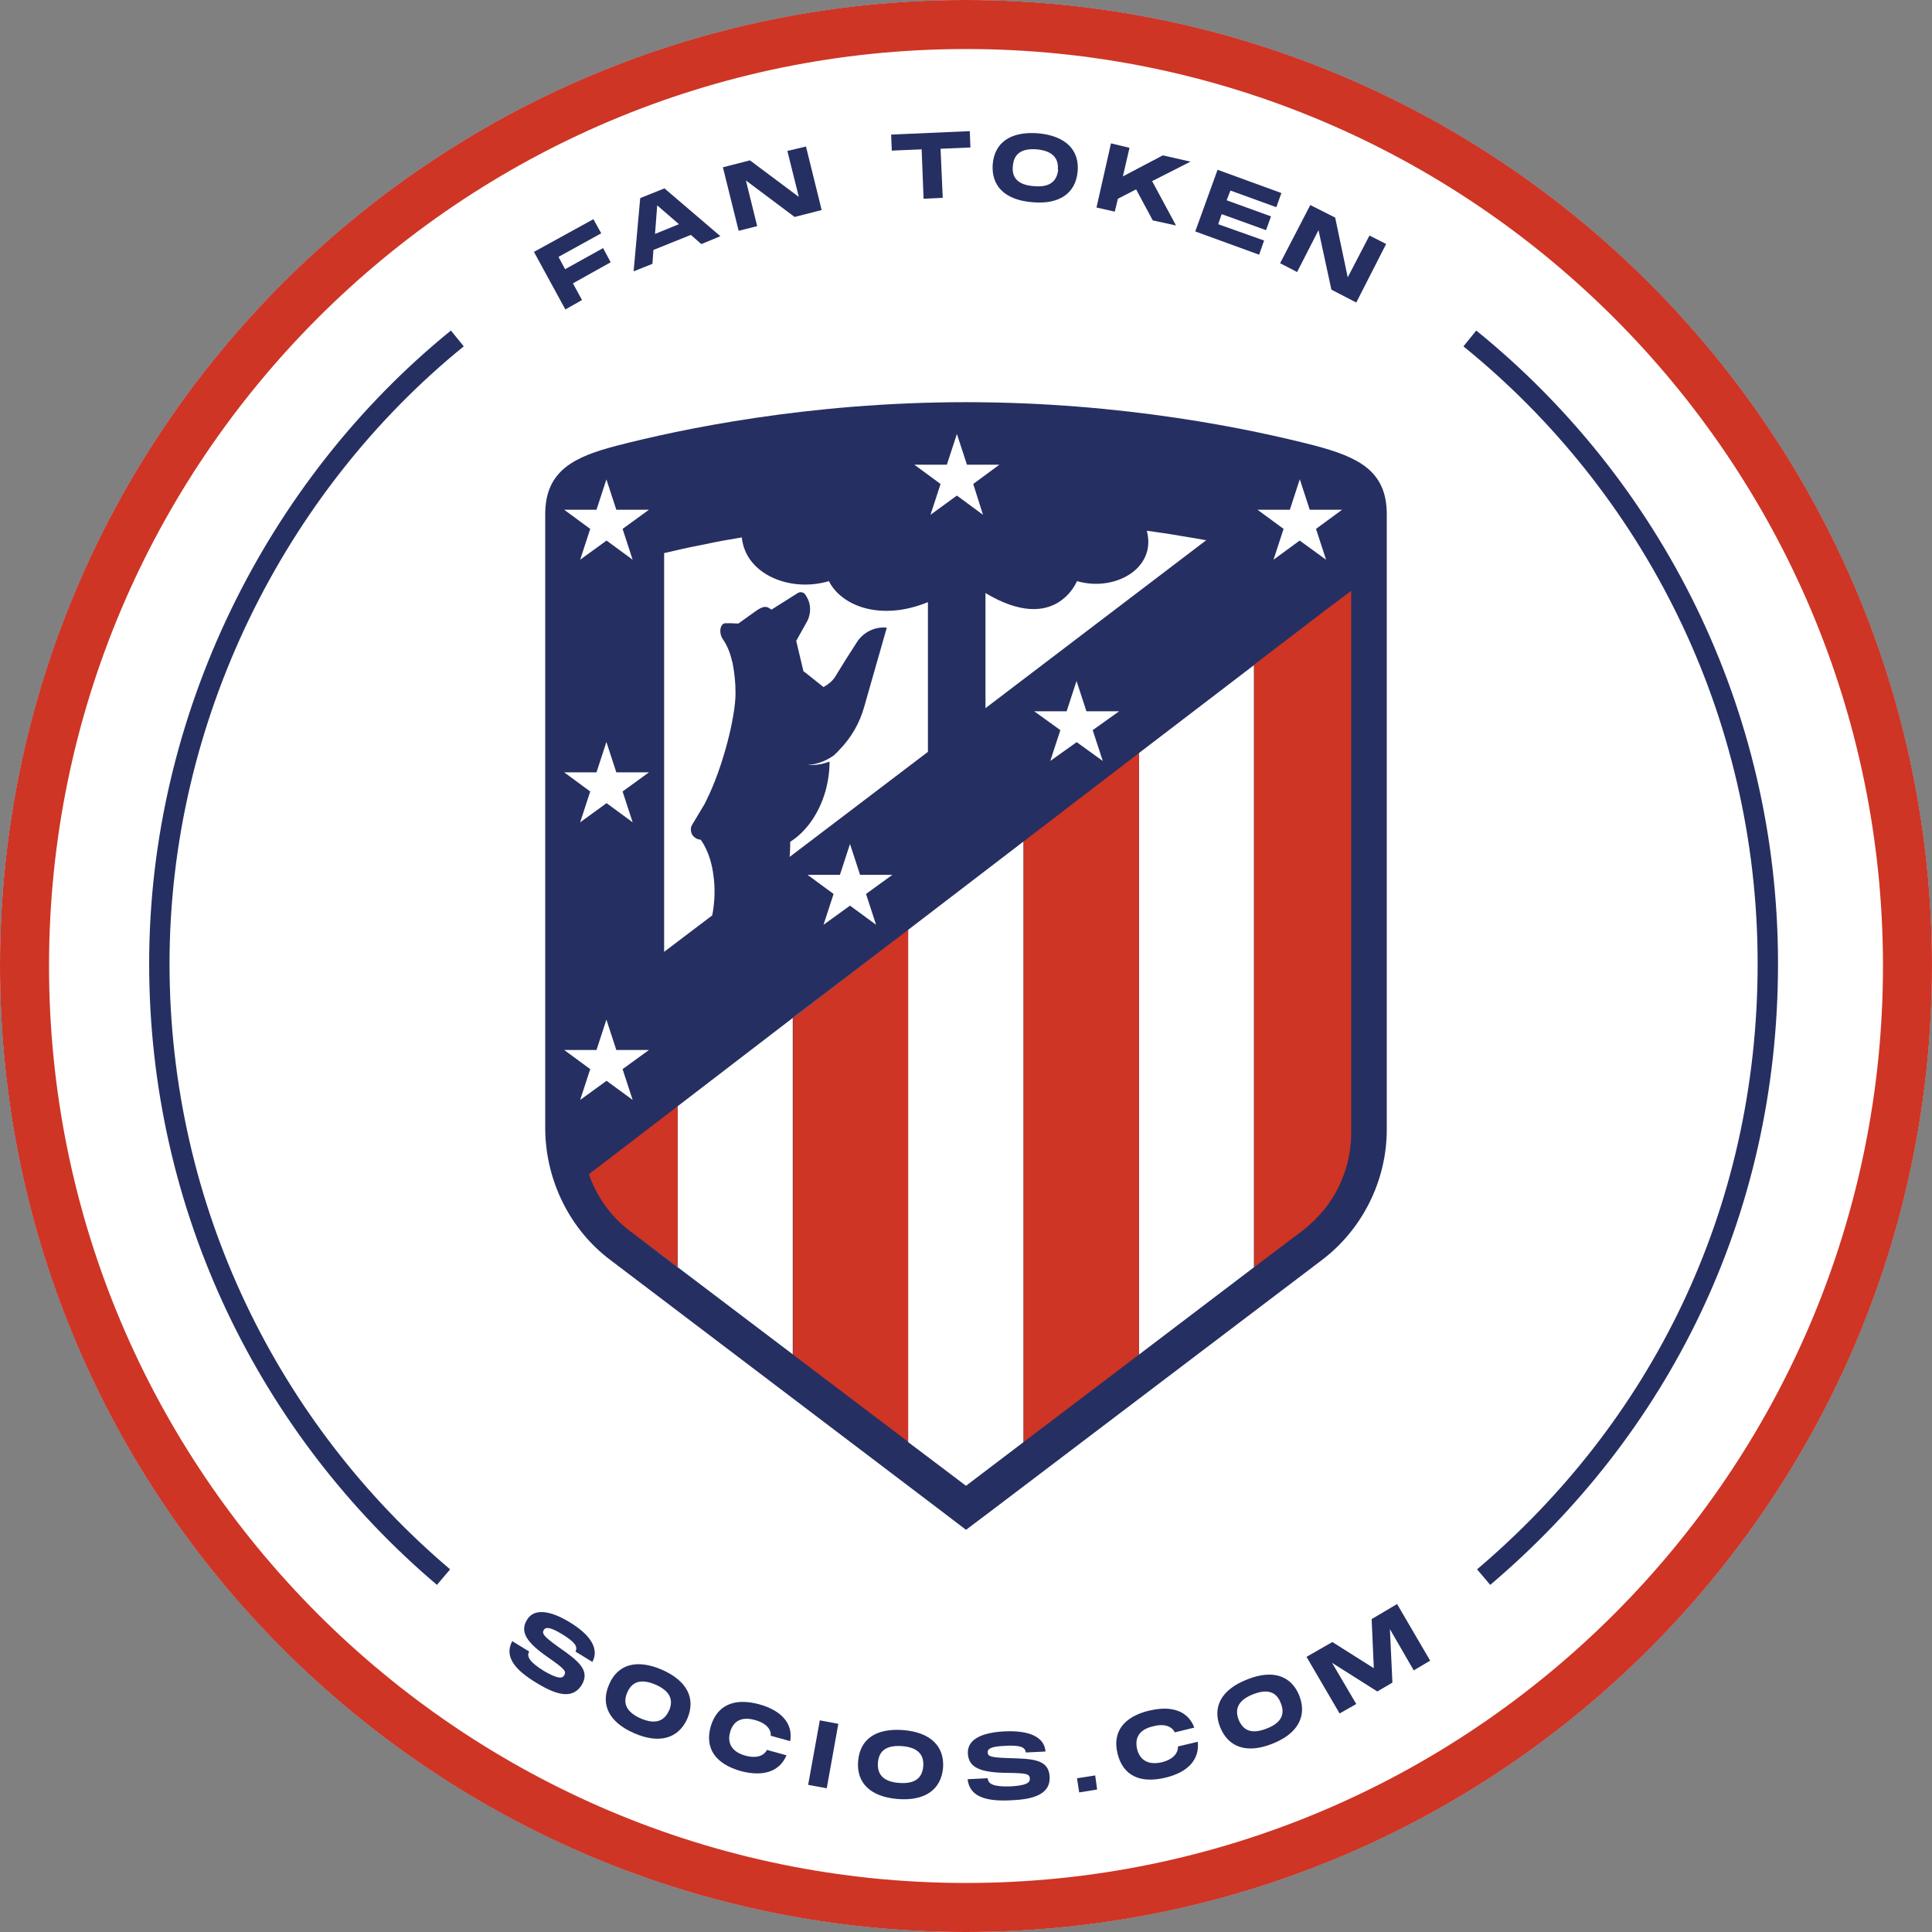 <?xml version="1.0" encoding="UTF-8"?>
<svg xmlns="http://www.w3.org/2000/svg" xmlns:xlink="http://www.w3.org/1999/xlink" width="24" height="24" viewBox="0 0 24 24">
<rect x="0" y="0" width="24" height="24" fill="#808080" stroke="none"/>
<path fill-rule="nonzero" fill="rgb(0%, 33.333%, 58.824%)" fill-opacity="1" d="M 24 12 C 24 18.629 18.629 24 12 24 C 5.371 24 0 18.629 0 12 C 0 5.371 5.371 0 12 0 C 18.629 0 24 5.371 24 12 Z M 24 12 "/>
<path fill-rule="nonzero" fill="rgb(0%, 33.333%, 58.824%)" fill-opacity="1" d="M 23.695 12 C 23.695 18.461 18.461 23.695 12 23.695 C 5.539 23.695 0.305 18.461 0.305 12 C 0.305 5.539 5.539 0.305 12 0.305 C 18.461 0.305 23.695 5.539 23.695 12 Z M 23.695 12 "/>
<path fill-rule="nonzero" fill="rgb(0%, 33.333%, 58.824%)" fill-opacity="1" d="M 12 0.609 C 18.281 0.609 23.391 5.719 23.391 12 C 23.391 18.281 18.281 23.391 12 23.391 C 5.719 23.391 0.609 18.281 0.609 12 C 0.609 5.719 5.719 0.609 12 0.609 M 12 0 C 5.371 0 0 5.371 0 12 C 0 18.629 5.371 24 12 24 C 18.629 24 24 18.629 24 12 C 24 5.371 18.629 0 12 0 Z M 12 0 "/>
<path fill-rule="nonzero" fill="rgb(100%, 100%, 100%)" fill-opacity="1" d="M 24 12 C 24 18.629 18.629 24 12 24 C 5.371 24 0 18.629 0 12 C 0 5.371 5.371 0 12 0 C 18.629 0 24 5.371 24 12 Z M 24 12 "/>
<path fill-rule="nonzero" fill="rgb(80.784%, 20.784%, 14.118%)" fill-opacity="1" d="M 12 0.609 C 18.281 0.609 23.391 5.719 23.391 12 C 23.391 18.281 18.281 23.391 12 23.391 C 5.719 23.391 0.609 18.281 0.609 12 C 0.609 5.719 5.719 0.609 12 0.609 M 12 0 C 5.371 0 0 5.371 0 12 C 0 18.629 5.371 24 12 24 C 18.629 24 24 18.629 24 12 C 24 5.371 18.629 0 12 0 Z M 12 0 "/>
<path fill-rule="nonzero" fill="rgb(100%, 100%, 100%)" fill-opacity="1" d="M 17.227 6.387 C 17.227 5.84 16.855 5.676 16.328 5.535 C 15.555 5.336 13.969 4.996 12 4.996 C 10.031 4.996 8.441 5.336 7.668 5.535 C 7.141 5.676 6.77 5.84 6.77 6.387 L 6.77 14.039 C 6.777 14.672 7.078 15.277 7.578 15.652 L 11.684 18.766 L 12 19.004 L 12.312 18.766 L 16.422 15.652 C 16.926 15.273 17.227 14.668 17.227 14.031 Z M 17.227 6.387 "/>
<path fill-rule="nonzero" fill="rgb(100%, 100%, 100%)" fill-opacity="1" d="M 17.227 6.387 C 17.227 5.84 16.855 5.676 16.328 5.535 C 15.555 5.336 13.969 4.996 12 4.996 C 10.031 4.996 8.441 5.336 7.668 5.535 C 7.141 5.676 6.77 5.84 6.77 6.387 L 6.77 14.039 C 6.777 14.672 7.078 15.277 7.578 15.652 L 11.684 18.766 L 12 19.004 L 12.312 18.766 L 16.422 15.652 C 16.926 15.273 17.227 14.668 17.227 14.031 Z M 17.227 6.387 "/>
<path fill-rule="nonzero" fill="rgb(14.902%, 18.431%, 38.039%)" fill-opacity="1" d="M 12 4.996 C 10.031 4.996 8.441 5.336 7.668 5.535 C 7.141 5.672 6.773 5.84 6.773 6.387 L 6.773 14.031 C 6.773 14.031 6.773 14.035 6.773 14.035 C 6.781 14.672 7.082 15.277 7.582 15.652 L 11.688 18.766 L 12 19.004 L 12.316 18.766 L 16.422 15.652 C 16.926 15.27 17.227 14.664 17.227 14.031 L 17.227 6.387 C 17.227 5.84 16.859 5.676 16.332 5.535 C 15.559 5.336 13.969 4.996 12 4.996 Z M 11.887 5.391 L 12.012 5.773 L 12.414 5.773 L 12.09 6.012 L 12.211 6.395 L 11.887 6.156 L 11.559 6.395 L 11.684 6.012 L 11.359 5.773 L 11.762 5.773 Z M 7.531 5.949 L 7.656 6.332 L 8.062 6.332 L 7.734 6.57 L 7.859 6.953 L 7.535 6.715 L 7.207 6.953 L 7.332 6.57 L 7.008 6.332 L 7.41 6.332 L 7.535 5.949 Z M 16.145 5.949 L 16.27 6.332 L 16.672 6.332 L 16.348 6.57 L 16.473 6.953 L 16.145 6.715 L 15.82 6.953 L 15.945 6.57 L 15.621 6.332 L 16.023 6.332 L 16.148 5.949 Z M 14.246 6.594 C 14.285 6.598 14.32 6.602 14.359 6.609 C 14.473 6.625 14.578 6.641 14.684 6.66 C 14.789 6.676 14.891 6.695 14.984 6.711 L 12.242 8.797 L 12.242 7.367 C 12.672 7.625 12.965 7.598 13.152 7.48 C 13.262 7.41 13.336 7.312 13.379 7.219 C 13.848 7.355 14.371 7.062 14.246 6.594 Z M 9.215 6.676 C 9.219 6.715 9.227 6.754 9.238 6.789 C 9.238 6.789 9.238 6.793 9.238 6.793 C 9.238 6.797 9.242 6.797 9.242 6.801 C 9.359 7.164 9.848 7.352 10.297 7.219 C 10.383 7.391 10.582 7.539 10.863 7.578 C 11.051 7.605 11.277 7.582 11.527 7.48 L 11.527 9.34 L 9.809 10.645 C 9.812 10.602 9.816 10.559 9.816 10.512 L 9.816 10.469 C 9.816 10.469 9.816 10.457 9.816 10.457 C 10.004 10.34 10.172 10.117 10.254 9.828 C 10.289 9.703 10.305 9.578 10.305 9.461 C 10.27 9.473 10.234 9.484 10.199 9.492 C 10.109 9.508 10.031 9.504 10.031 9.504 C 10.18 9.492 10.289 9.434 10.359 9.383 C 10.379 9.363 10.402 9.344 10.426 9.316 C 10.574 9.164 10.676 8.988 10.734 8.785 L 11.016 7.797 C 10.867 7.781 10.723 7.855 10.645 7.977 L 10.508 8.191 L 10.375 8.406 C 10.348 8.453 10.293 8.5 10.23 8.535 C 10.137 8.461 10.062 8.402 10.004 8.355 C 9.996 8.352 9.988 8.344 9.98 8.336 L 9.891 7.961 L 10.02 7.73 C 10.059 7.664 10.07 7.586 10.059 7.516 C 10.051 7.469 10.031 7.426 10.004 7.387 C 9.984 7.355 9.941 7.348 9.91 7.367 L 9.582 7.574 C 9.574 7.566 9.566 7.559 9.555 7.555 C 9.535 7.539 9.516 7.539 9.492 7.539 C 9.457 7.547 9.422 7.566 9.379 7.598 L 9.297 7.656 L 9.172 7.746 L 9.078 7.742 L 9.012 7.742 C 8.949 7.742 8.922 7.855 8.98 7.941 C 9.031 8.016 9.07 8.105 9.094 8.215 C 9.094 8.215 9.098 8.219 9.098 8.219 C 9.098 8.227 9.098 8.234 9.102 8.242 C 9.102 8.25 9.105 8.258 9.105 8.262 C 9.125 8.367 9.137 8.484 9.137 8.613 C 9.137 8.906 8.98 9.531 8.777 9.938 C 8.77 9.957 8.758 9.973 8.75 9.992 L 8.598 10.246 C 8.574 10.281 8.578 10.34 8.605 10.379 C 8.629 10.406 8.66 10.43 8.703 10.43 C 8.703 10.43 8.828 10.582 8.863 10.879 C 8.883 11.016 8.883 11.18 8.848 11.371 L 8.559 11.59 L 8.25 11.824 L 8.25 6.871 C 8.398 6.836 8.566 6.797 8.754 6.762 C 8.895 6.73 9.051 6.703 9.215 6.676 Z M 16.59 7.488 L 16.457 7.59 L 16.18 7.801 Z M 15.578 8.262 L 15.578 15.742 C 15.578 15.742 14.148 16.828 14.148 16.828 L 14.148 9.355 Z M 13.371 8.453 L 13.496 8.836 L 13.902 8.836 L 13.574 9.07 L 13.699 9.453 L 13.375 9.219 L 13.047 9.453 L 13.172 9.07 L 12.848 8.836 L 13.25 8.836 L 13.375 8.453 Z M 7.531 9.211 L 7.656 9.594 L 8.062 9.594 L 7.734 9.832 L 7.859 10.215 L 7.535 9.977 L 7.207 10.215 L 7.332 9.832 L 7.008 9.594 L 7.41 9.594 L 7.535 9.211 Z M 10.781 17.531 L 7.816 15.285 L 8.418 15.738 L 8.418 13.742 L 9.848 12.645 L 11.281 11.551 L 12.715 10.453 L 12.715 17.914 C 12.715 17.914 12 18.457 12 18.457 L 11.281 17.914 L 11.281 11.551 L 9.848 12.648 L 9.848 16.828 M 10.559 10.484 L 10.684 10.867 L 11.086 10.867 L 10.758 11.105 L 10.883 11.488 L 10.559 11.25 L 10.23 11.488 L 10.355 11.105 L 10.031 10.867 L 10.434 10.867 Z M 7.531 12.66 L 7.656 13.043 L 8.062 13.043 L 7.734 13.281 L 7.859 13.664 L 7.535 13.426 L 7.207 13.664 L 7.332 13.281 L 7.008 13.043 L 7.41 13.043 L 7.535 12.66 Z M 7.531 12.66 "/>
<path fill-rule="nonzero" fill="rgb(80.784%, 20.784%, 14.118%)" fill-opacity="1" d="M 16.785 13.234 L 16.785 7.34 L 16.457 7.586 L 15.578 8.258 L 15.578 15.742 C 15.578 15.742 16.184 15.285 16.184 15.285 C 16.289 15.203 16.379 15.113 16.461 15.012 C 16.668 14.746 16.785 14.418 16.785 14.074 Z M 14.148 9.355 L 12.715 10.453 L 12.715 17.914 L 14.148 16.828 Z M 9.852 12.645 L 9.852 16.828 C 9.852 16.828 11.281 17.91 11.281 17.91 L 11.281 11.551 C 11.281 11.551 9.852 12.645 9.852 12.645 Z M 8.418 13.742 L 7.883 14.152 L 7.316 14.586 C 7.41 14.863 7.586 15.109 7.816 15.285 L 8.418 15.738 Z M 8.418 13.742 "/>
<path fill-rule="nonzero" fill="rgb(14.902%, 18.431%, 38.039%)" fill-opacity="1" d="M 7.371 2.723 L 7.469 2.898 L 6.938 3.191 L 7.02 3.344 L 7.492 3.082 L 7.586 3.258 L 7.117 3.52 L 7.23 3.727 L 7.023 3.844 L 6.633 3.129 Z M 7.371 2.723 "/>
<path fill-rule="nonzero" fill="rgb(14.902%, 18.431%, 38.039%)" fill-opacity="1" d="M 8.711 3.031 L 8.582 2.918 L 8.117 3.105 L 8.105 3.277 L 7.871 3.371 L 7.953 2.461 L 8.254 2.34 L 8.949 2.934 L 8.715 3.031 Z M 8.137 2.906 L 8.434 2.785 L 8.164 2.551 Z M 8.137 2.906 "/>
<path fill-rule="nonzero" fill="rgb(14.902%, 18.431%, 38.039%)" fill-opacity="1" d="M 9.922 2.441 L 9.781 1.875 L 10.012 1.82 L 10.207 2.609 L 9.871 2.695 L 9.266 2.242 L 9.406 2.809 L 9.176 2.867 L 8.98 2.078 L 9.316 1.992 L 9.922 2.445 Z M 9.922 2.441 "/>
<path fill-rule="nonzero" fill="rgb(14.902%, 18.431%, 38.039%)" fill-opacity="1" d="M 11.07 1.672 L 12.047 1.629 L 12.055 1.832 L 11.684 1.848 L 11.711 2.457 L 11.473 2.469 L 11.449 1.855 L 11.078 1.871 L 11.07 1.668 Z M 11.07 1.672 "/>
<path fill-rule="nonzero" fill="rgb(14.902%, 18.431%, 38.039%)" fill-opacity="1" d="M 12.332 2.039 C 12.355 1.77 12.555 1.629 12.898 1.656 C 13.238 1.688 13.41 1.863 13.387 2.129 C 13.363 2.398 13.164 2.543 12.824 2.512 C 12.48 2.484 12.312 2.309 12.332 2.039 Z M 13.141 2.109 C 13.152 1.969 13.082 1.875 12.879 1.855 C 12.68 1.84 12.594 1.918 12.582 2.062 C 12.566 2.203 12.641 2.297 12.84 2.312 C 13.043 2.332 13.129 2.25 13.145 2.109 Z M 13.141 2.109 "/>
<path fill-rule="nonzero" fill="rgb(14.902%, 18.431%, 38.039%)" fill-opacity="1" d="M 14.789 2.008 L 14.312 2.25 L 14.609 2.801 L 14.32 2.738 L 14.113 2.352 L 13.887 2.469 L 13.848 2.629 L 13.621 2.578 L 13.801 1.781 L 14.031 1.836 L 13.949 2.191 L 14.445 1.93 Z M 14.789 2.008 "/>
<path fill-rule="nonzero" fill="rgb(14.902%, 18.431%, 38.039%)" fill-opacity="1" d="M 15.918 2.398 L 15.855 2.574 L 15.285 2.367 L 15.238 2.488 L 15.789 2.688 L 15.727 2.859 L 15.176 2.66 L 15.133 2.785 L 15.703 2.988 L 15.641 3.164 L 14.848 2.875 L 15.125 2.109 Z M 15.918 2.398 "/>
<path fill-rule="nonzero" fill="rgb(14.902%, 18.431%, 38.039%)" fill-opacity="1" d="M 16.742 3.445 L 17.012 2.926 L 17.219 3.031 L 16.848 3.758 L 16.539 3.598 L 16.379 2.859 L 16.113 3.379 L 15.902 3.27 L 16.277 2.547 L 16.586 2.703 Z M 16.742 3.445 "/>
<path fill-rule="nonzero" fill="rgb(14.902%, 18.431%, 38.039%)" fill-opacity="1" d="M 6.574 20.516 C 6.539 20.574 6.574 20.645 6.758 20.758 C 6.926 20.855 6.984 20.855 7.008 20.812 C 7.039 20.762 7.016 20.734 6.816 20.594 C 6.543 20.406 6.453 20.273 6.547 20.121 C 6.633 19.977 6.832 20.004 7.07 20.148 C 7.34 20.309 7.445 20.484 7.359 20.645 L 7.148 20.516 C 7.184 20.453 7.133 20.391 6.977 20.297 C 6.828 20.207 6.777 20.211 6.754 20.25 C 6.73 20.293 6.754 20.328 6.934 20.457 C 7.18 20.629 7.336 20.746 7.227 20.93 C 7.117 21.109 6.922 21.062 6.672 20.91 C 6.391 20.742 6.262 20.578 6.363 20.387 Z M 6.574 20.516 "/>
<path fill-rule="nonzero" fill="rgb(14.902%, 18.431%, 38.039%)" fill-opacity="1" d="M 7.566 20.926 C 7.672 20.676 7.906 20.605 8.223 20.742 C 8.535 20.879 8.645 21.098 8.539 21.348 C 8.43 21.594 8.195 21.668 7.879 21.531 C 7.566 21.395 7.457 21.176 7.566 20.926 Z M 8.312 21.25 C 8.367 21.117 8.328 21.008 8.141 20.926 C 7.957 20.848 7.848 20.895 7.793 21.023 C 7.734 21.156 7.777 21.266 7.961 21.348 C 8.145 21.426 8.254 21.379 8.312 21.246 Z M 8.312 21.25 "/>
<path fill-rule="nonzero" fill="rgb(14.902%, 18.431%, 38.039%)" fill-opacity="1" d="M 9.434 21.172 C 9.723 21.254 9.852 21.422 9.816 21.629 L 9.574 21.562 C 9.582 21.488 9.523 21.406 9.379 21.367 C 9.211 21.32 9.109 21.379 9.07 21.516 C 9.031 21.652 9.09 21.762 9.258 21.809 C 9.402 21.848 9.492 21.809 9.527 21.738 L 9.77 21.805 C 9.688 22 9.492 22.078 9.199 22 C 8.887 21.91 8.754 21.719 8.828 21.449 C 8.906 21.184 9.117 21.086 9.434 21.172 Z M 9.434 21.172 "/>
<path fill-rule="nonzero" fill="rgb(14.902%, 18.431%, 38.039%)" fill-opacity="1" d="M 10.414 21.414 L 10.27 22.215 L 10.039 22.172 L 10.184 21.371 Z M 10.414 21.414 "/>
<path fill-rule="nonzero" fill="rgb(14.902%, 18.431%, 38.039%)" fill-opacity="1" d="M 10.66 21.875 C 10.684 21.605 10.879 21.465 11.223 21.492 C 11.562 21.52 11.734 21.695 11.715 21.961 C 11.691 22.23 11.492 22.375 11.152 22.348 C 10.809 22.32 10.637 22.145 10.66 21.875 Z M 11.469 21.941 C 11.48 21.801 11.406 21.707 11.207 21.691 C 11.004 21.676 10.918 21.754 10.906 21.895 C 10.895 22.039 10.969 22.133 11.168 22.148 C 11.367 22.164 11.457 22.086 11.469 21.941 Z M 11.469 21.941 "/>
<path fill-rule="nonzero" fill="rgb(14.902%, 18.431%, 38.039%)" fill-opacity="1" d="M 12.27 22.09 C 12.273 22.16 12.34 22.199 12.555 22.191 C 12.75 22.18 12.797 22.145 12.793 22.094 C 12.789 22.035 12.754 22.027 12.512 22.023 C 12.184 22.02 12.031 21.961 12.023 21.781 C 12.016 21.609 12.191 21.523 12.473 21.508 C 12.789 21.492 12.973 21.578 12.988 21.758 L 12.742 21.77 C 12.738 21.699 12.66 21.676 12.477 21.688 C 12.305 21.695 12.266 21.727 12.27 21.77 C 12.27 21.82 12.312 21.832 12.531 21.84 C 12.832 21.848 13.027 21.855 13.039 22.07 C 13.051 22.277 12.859 22.352 12.57 22.363 C 12.242 22.383 12.043 22.316 12.02 22.102 L 12.266 22.09 Z M 12.27 22.09 "/>
<path fill-rule="nonzero" fill="rgb(14.902%, 18.431%, 38.039%)" fill-opacity="1" d="M 13.379 22.09 L 13.605 22.055 L 13.629 22.23 L 13.406 22.266 Z M 13.379 22.09 "/>
<path fill-rule="nonzero" fill="rgb(14.902%, 18.431%, 38.039%)" fill-opacity="1" d="M 14.277 21.25 C 14.566 21.18 14.762 21.262 14.836 21.461 L 14.594 21.52 C 14.559 21.449 14.469 21.406 14.324 21.445 C 14.152 21.484 14.094 21.586 14.125 21.727 C 14.16 21.867 14.266 21.93 14.434 21.891 C 14.578 21.855 14.637 21.773 14.633 21.695 L 14.879 21.637 C 14.902 21.848 14.77 22.012 14.48 22.082 C 14.16 22.16 13.949 22.055 13.883 21.785 C 13.816 21.516 13.957 21.328 14.273 21.25 Z M 14.277 21.25 "/>
<path fill-rule="nonzero" fill="rgb(14.902%, 18.431%, 38.039%)" fill-opacity="1" d="M 15.156 21.453 C 15.059 21.203 15.172 20.988 15.492 20.863 C 15.809 20.734 16.043 20.816 16.141 21.066 C 16.238 21.316 16.125 21.535 15.809 21.66 C 15.488 21.789 15.258 21.707 15.156 21.453 Z M 15.91 21.156 C 15.859 21.023 15.754 20.973 15.566 21.047 C 15.379 21.121 15.336 21.23 15.387 21.363 C 15.441 21.496 15.547 21.547 15.734 21.473 C 15.922 21.402 15.965 21.289 15.91 21.156 Z M 15.91 21.156 "/>
<path fill-rule="nonzero" fill="rgb(14.902%, 18.431%, 38.039%)" fill-opacity="1" d="M 16.641 21.285 L 16.23 20.582 L 16.551 20.398 L 17.066 20.723 L 17.039 20.113 L 17.355 19.926 L 17.766 20.629 L 17.562 20.75 L 17.266 20.238 L 17.297 20.902 L 17.109 21.012 L 16.547 20.656 L 16.848 21.168 Z M 16.641 21.285 "/>
<path fill="none" stroke-width="2.22" stroke-linecap="butt" stroke-linejoin="miter" stroke="rgb(14.902%, 18.431%, 38.039%)" stroke-opacity="1" stroke-miterlimit="10" d="M 48.33 171.855 C 29.395 155.791 17.363 131.797 17.363 105 C 17.363 78.203 30.044 52.944 49.834 36.88 " transform="matrix(0.114, 0, 0, 0.114, 0, 0)"/>
<path fill="none" stroke-width="2.22" stroke-linecap="butt" stroke-linejoin="miter" stroke="rgb(14.902%, 18.431%, 38.039%)" stroke-opacity="1" stroke-miterlimit="10" d="M 160.166 36.88 C 179.99 52.944 192.637 77.485 192.637 105 C 192.637 132.515 180.605 155.791 161.67 171.855 " transform="matrix(0.114, 0, 0, 0.114, 0, 0)"/>
</svg>
